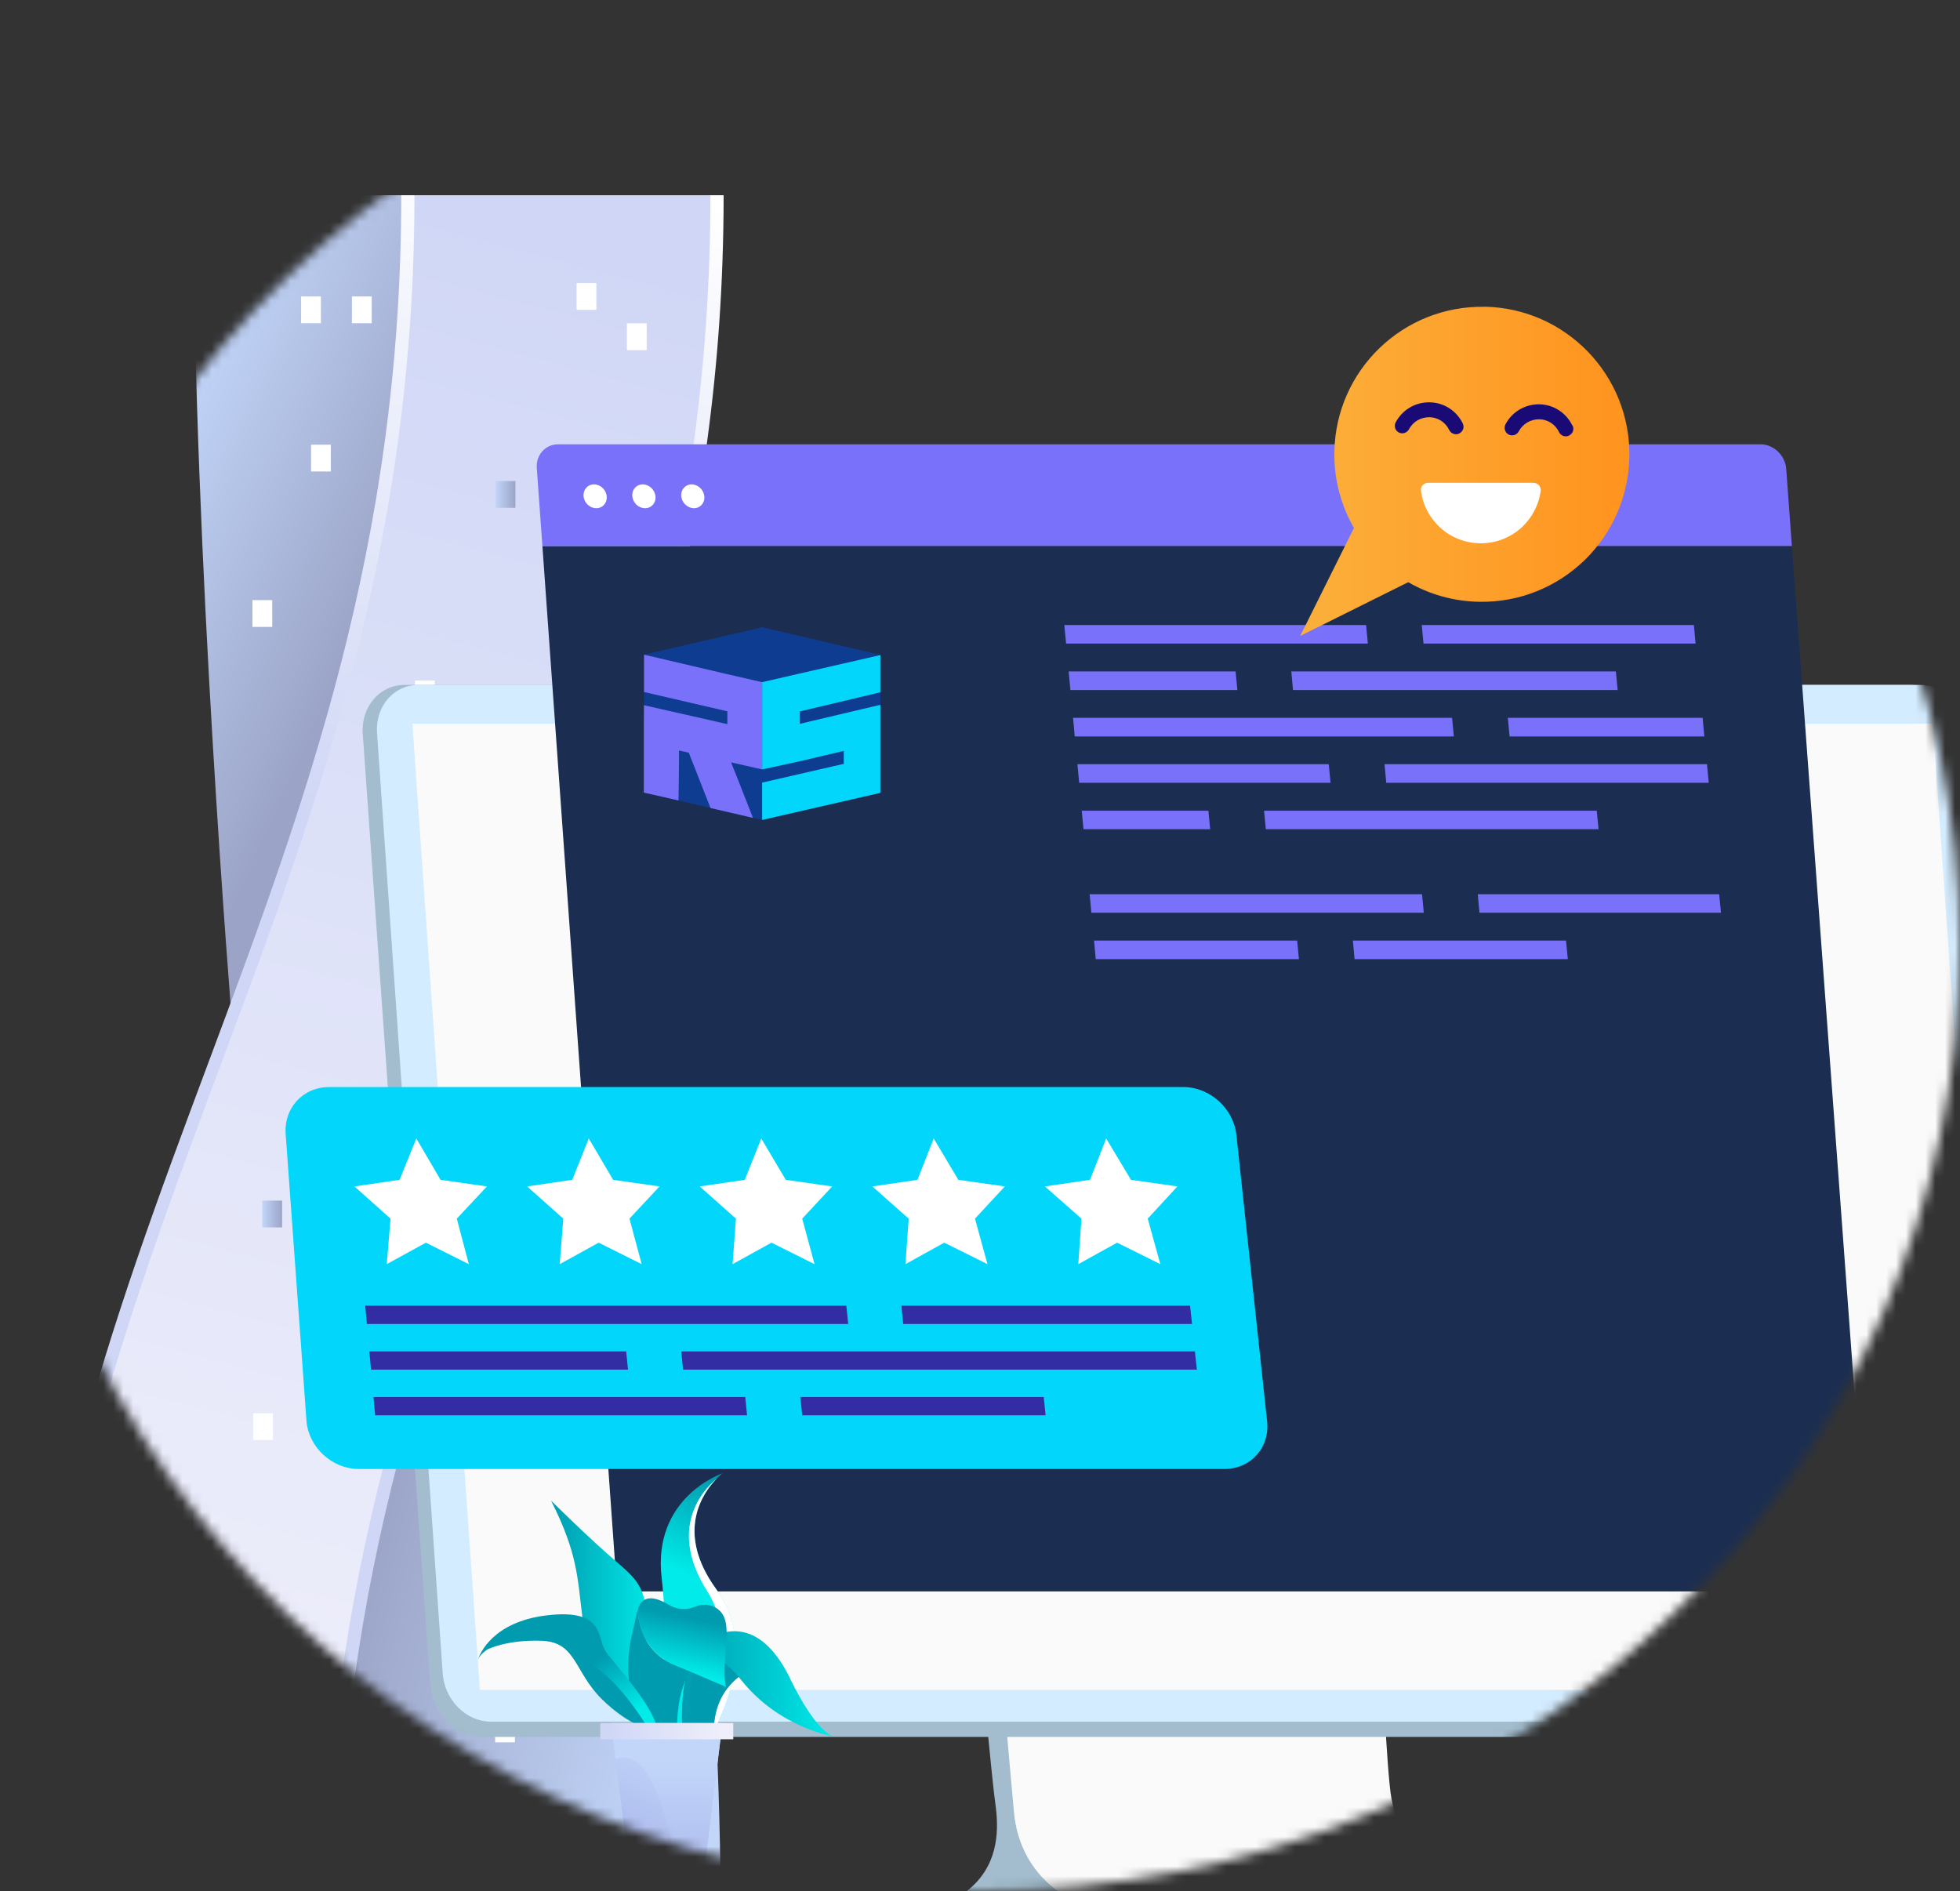 <svg xmlns="http://www.w3.org/2000/svg" width="199" height="192" viewBox="0 0 199 192" fill="none"><rect x="0" y="0" width="199" height="192" fill="#333333" stroke="none"/><mask id="mask0_177_2138" style="mask-type:luminance" maskUnits="userSpaceOnUse" x="0" y="0" width="199" height="192"><path d="M99.5 192C154.452 192 199 149.019 199 96C199 42.981 154.452 0 99.5 0C44.548 0 0 42.981 0 96C0 149.019 44.548 192 99.5 192Z" fill="white"></path></mask><g mask="url(#mask0_177_2138)"><path d="M23.54 103.56C23.54 103.56 33.45 74.55 36.14 65.19C39.76 52.59 41.51 19.82 41.51 19.82H19.64C19.64 56.05 23.54 103.56 23.54 103.56Z" fill="url(#paint0_linear_177_2138)"></path><path d="M64.88 75.45C64.88 75.45 42.41 135.99 38.16 154.41C34.53 170.12 32.92 195.75 32.92 195.75H73.18C73.18 133.92 59.76 98.22 64.88 75.45Z" fill="url(#paint1_linear_177_2138)"></path><path d="M2.29 195.75H33.96C33.96 125.03 73.17 90.98 73.17 19.82H41.5C41.51 90.98 2.29 125.03 2.29 195.75Z" fill="url(#paint2_linear_177_2138)"></path><path d="M1.53 195.75H2.87C2.87 125.03 42.08 90.98 42.08 19.82H40.74C40.74 90.98 1.53 125.03 1.53 195.75Z" fill="url(#paint3_linear_177_2138)"></path><path d="M32.92 195.75H34.26C34.26 125.03 73.47 90.98 73.47 19.82H72.13C72.13 90.98 32.91 125.03 32.91 195.75H32.92Z" fill="url(#paint4_linear_177_2138)"></path><path d="M60.55 28.74H58.54V31.46H60.55V28.74Z" fill="white"></path><path d="M65.66 32.83H63.65V35.55H65.66V32.83Z" fill="white"></path><path d="M37.74 30.1H35.73V32.82H37.74V30.1Z" fill="white"></path><path d="M52.28 174.18H50.27V176.9H52.28V174.18Z" fill="white"></path><path d="M32.58 30.1H30.57V32.82H32.58V30.1Z" fill="white"></path><path d="M44.14 69.1H42.13V71.82H44.14V69.1Z" fill="white"></path><path d="M42.56 77.37H40.55V80.09H42.56V77.37Z" fill="white"></path><path d="M23.81 22.08H21.8V24.8H23.81V22.08Z" fill="white"></path><path d="M33.59 45.15H31.58V47.87H33.59V45.15Z" fill="white"></path><path d="M60.55 139.41H58.54V142.13H60.55V139.41Z" fill="white"></path><path d="M51.33 77.12H49.32V79.84H51.33V77.12Z" fill="white"></path><path d="M65.08 127.17H63.07V129.89H65.08V127.17Z" fill="white"></path><path d="M60.04 113.91H58.03V116.63H60.04V113.91Z" fill="white"></path><path d="M61.56 61.33H59.55V64.05H61.56V61.33Z" fill="white"></path><path d="M50.32 138.05H48.31V140.77H50.32V138.05Z" fill="white"></path><path d="M60.55 146.85H58.54V149.57H60.55V146.85Z" fill="white"></path><path d="M27.64 60.93H25.63V63.65H27.64V60.93Z" fill="white"></path><path d="M28.44 167.06H26.43V169.78H28.44V167.06Z" fill="white"></path><path d="M41.55 110.85H39.54V113.57H41.55V110.85Z" fill="white"></path><path d="M41.55 117.36H39.54V120.08H41.55V117.36Z" fill="white"></path><path d="M59.55 103.44H57.54V106.16H59.55V103.44Z" fill="white"></path><path d="M16.69 158.84H14.68V161.56H16.69V158.84Z" fill="white"></path><path d="M27.71 143.49H25.7V146.21H27.71V143.49Z" fill="white"></path><path d="M52.33 48.84H50.32V51.56H52.33V48.84Z" fill="url(#paint5_linear_177_2138)"></path><path d="M28.64 121.9H26.63V124.62H28.64V121.9Z" fill="url(#paint6_linear_177_2138)"></path><path d="M48.82 92.72H46.81V95.44H48.82V92.72Z" fill="url(#paint7_linear_177_2138)"></path><path d="M34.93 133.44H32.92V136.16H34.93V133.44Z" fill="url(#paint8_linear_177_2138)"></path><path d="M100.95 182.28C100.73 180.53 99.45 167.64 99.59 167.64H102.34L132.81 195.77C131.2 195.77 98.33 195.76 84.19 195.76C83.83 195.76 83.82 194.99 84.19 195C103.6 195.58 101.33 185.33 100.95 182.29V182.28Z" fill="#A3BDCE"></path><path d="M103.02 184.62C102.91 183.88 101.56 168.29 101.51 167.64L140.29 167.77C140.29 167.77 140.79 179.99 141.27 182.57C141.76 185.18 143.22 189.17 148.46 190.91C154.71 192.99 169.28 194.7 169.48 194.85C170.11 195.29 169.74 195.74 169.47 195.75H132.81C132.81 195.75 112.55 194 112.47 193.99C107.6 193.29 103.76 189.82 103.02 184.62Z" fill="#FAFAFA"></path><path d="M41.07 69.54H193.87C196.4 69.54 199.67 71.82 199.86 74.57L206.57 170.69C206.76 173.44 205.13 176.35 202.31 176.35H48.57C45.67 176.35 43.85 173.43 43.66 170.69L36.83 74.51C36.64 71.77 38.54 69.54 41.07 69.54Z" fill="#A3BDCE"></path><path d="M42.49 69.54H194.94C197.45 69.54 199.64 71.73 199.83 74.43L206.5 169.91C206.69 172.61 204.81 174.8 202.3 174.8H49.84C47.33 174.8 45.14 172.61 44.95 169.91L38.28 74.43C38.09 71.73 39.97 69.54 42.48 69.54H42.49Z" fill="#D4ECFF"></path><path d="M48.72 171.57H203.09L196.24 73.48H41.87L48.72 171.57Z" fill="#FAFAFA"></path><path d="M181.93 55.44L189.6 159.16C189.73 160.5 188.76 161.58 187.42 161.58H65.08C63.74 161.58 62.58 160.49 62.48 159.16L55.07 55.44H181.92H181.93Z" fill="#1B2E51"></path><path d="M56.68 45.11H178.76C180.05 45.11 181.21 46.19 181.35 47.53L181.93 55.44H55.07L54.5 47.53C54.4 46.19 55.38 45.11 56.67 45.11H56.68Z" fill="#7A71FA"></path><path d="M70.22 49.18C70.87 49.18 71.45 49.72 71.51 50.39C71.58 51.06 71.1 51.6 70.46 51.6C69.82 51.6 69.23 51.06 69.17 50.39C69.1 49.72 69.58 49.18 70.22 49.18Z" fill="white"></path><path d="M65.26 49.18C65.91 49.18 66.49 49.72 66.55 50.39C66.62 51.06 66.14 51.6 65.49 51.6C64.84 51.6 64.26 51.06 64.2 50.39C64.13 49.72 64.61 49.18 65.26 49.18Z" fill="white"></path><path d="M60.31 49.18C60.96 49.18 61.54 49.72 61.6 50.39C61.66 51.06 61.19 51.6 60.54 51.6C59.89 51.6 59.31 51.06 59.25 50.39C59.19 49.72 59.66 49.18 60.31 49.18Z" fill="white"></path><path d="M108.68 70.06H125.63L125.45 68.17H108.5L108.68 70.06Z" fill="#7A71FA"></path><path d="M108.24 65.34H138.88L138.7 63.46H108.06L108.24 65.34Z" fill="#7A71FA"></path><path d="M131.28 70.06H164.24L164.06 68.17H131.11L131.28 70.06Z" fill="#7A71FA"></path><path d="M153.27 74.77H173.04L172.87 72.88H153.09L153.27 74.77Z" fill="#7A71FA"></path><path d="M140.75 79.48H173.49L173.31 77.59H140.57L140.75 79.48Z" fill="#7A71FA"></path><path d="M128.52 84.19H162.3L162.12 82.31H128.34L128.52 84.19Z" fill="#7A71FA"></path><path d="M144.53 65.34H172.15L171.98 63.46H144.35L144.53 65.34Z" fill="#7A71FA"></path><path d="M137.53 97.38H159.18L159 95.5H137.36L137.53 97.38Z" fill="#7A71FA"></path><path d="M150.21 92.67H174.73L174.55 90.79H150.04L150.21 92.67Z" fill="#7A71FA"></path><path d="M109.12 74.77H147.61L147.43 72.88H108.95L109.12 74.77Z" fill="#7A71FA"></path><path d="M109.57 79.48H135.09L134.91 77.59H109.39L109.57 79.48Z" fill="#7A71FA"></path><path d="M110.01 84.19H122.87L122.69 82.31H109.83L110.01 84.19Z" fill="#7A71FA"></path><path d="M111.25 97.38H131.88L131.7 95.5H111.08L111.25 97.38Z" fill="#7A71FA"></path><path d="M110.81 92.67H144.56L144.38 90.79H110.63L110.81 92.67Z" fill="#7A71FA"></path><path d="M128.65 144.3L125.53 115.22C125.24 112.54 122.84 110.37 120.16 110.37H33.42C30.74 110.37 28.77 112.54 29.01 115.22L31.12 144.3C31.36 146.98 33.74 149.15 36.43 149.15H124.29C126.99 149.15 128.94 146.98 128.65 144.3Z" fill="#03D6FB"></path><path d="M110.67 119.79L112.31 115.59L114.83 119.79L119.54 120.46L116.53 123.73L117.81 128.35L113.42 126.17L109.48 128.35L109.8 123.73L106.09 120.46L110.67 119.79Z" fill="white"></path><path d="M93.15 119.79L94.8 115.59L97.3 119.79L102.02 120.46L98.99 123.73L100.26 128.35L95.87 126.17L91.93 128.35L92.26 123.73L88.57 120.46L93.15 119.79Z" fill="white"></path><path d="M75.62 119.79L77.29 115.59L79.78 119.79L84.49 120.46L81.45 123.73L82.7 128.35L78.33 126.17L74.38 128.35L74.72 123.73L71.04 120.46L75.62 119.79Z" fill="white"></path><path d="M58.1 119.79L59.78 115.59L62.25 119.79L66.96 120.46L63.91 123.73L65.15 128.35L60.78 126.17L56.83 128.35L57.19 123.73L53.52 120.46L58.1 119.79Z" fill="white"></path><path d="M40.57 119.79L42.27 115.59L44.73 119.79L49.44 120.46L46.38 123.73L47.6 128.35L43.24 126.17L39.27 128.35L39.65 123.73L35.99 120.46L40.57 119.79Z" fill="white"></path><path d="M37.67 139.06H63.76L63.58 137.21H37.5L37.67 139.06Z" fill="#332DA4"></path><path d="M37.25 134.43H86.12L85.93 132.57H37.08L37.25 134.43Z" fill="#332DA4"></path><path d="M69.35 139.06H121.52L121.32 137.21H69.17L69.35 139.06Z" fill="#332DA4"></path><path d="M81.45 143.7H106.16L105.97 141.84H81.26L81.45 143.7Z" fill="#332DA4"></path><path d="M91.7 134.43H121.03L120.83 132.57H91.52L91.7 134.43Z" fill="#332DA4"></path><path d="M38.09 143.7H75.85L75.67 141.84H37.92L38.09 143.7Z" fill="#332DA4"></path><path d="M150.71 31.15C142.44 31.01 135.62 37.6 135.48 45.88C135.43 48.69 136.16 51.33 137.47 53.6L132.01 64.57L142.98 59.11C145.11 60.34 147.57 61.06 150.2 61.1C158.47 61.24 165.29 54.65 165.43 46.37C165.57 38.1 158.97 31.28 150.7 31.14L150.71 31.15Z" fill="url(#paint9_linear_177_2138)"></path><path d="M145.14 40.85C145.14 40.85 145.1 40.85 145.07 40.85C143.65 40.85 142.37 41.63 141.7 42.89C141.51 43.26 141.65 43.72 142.02 43.91C142.2 44 142.41 44.02 142.6 43.96C142.79 43.9 142.95 43.77 143.05 43.59C143.46 42.82 144.23 42.36 145.12 42.36C145.99 42.37 146.76 42.87 147.14 43.66C147.27 43.92 147.54 44.09 147.83 44.09C147.89 44.09 147.94 44.09 148 44.07C148.06 44.06 148.11 44.04 148.16 44.01C148.34 43.92 148.48 43.77 148.55 43.58C148.62 43.39 148.6 43.18 148.52 43C147.89 41.7 146.6 40.87 145.16 40.85H145.14Z" fill="#1A0A76"></path><path d="M159.64 43.199C159.01 41.899 157.72 41.069 156.28 41.049C154.83 41.039 153.52 41.809 152.85 43.089C152.76 43.269 152.74 43.469 152.8 43.669C152.86 43.859 152.99 44.019 153.17 44.119C153.54 44.309 154 44.169 154.2 43.799C154.61 43.029 155.41 42.569 156.27 42.569C157.14 42.579 157.91 43.079 158.29 43.869C158.42 44.139 158.68 44.299 158.97 44.299C159.03 44.299 159.09 44.299 159.15 44.279C159.2 44.269 159.26 44.249 159.31 44.219C159.49 44.129 159.63 43.979 159.7 43.789C159.77 43.599 159.75 43.389 159.67 43.209L159.64 43.199Z" fill="#1A0A76"></path><path d="M155.7 49.02C156.13 49.02 156.48 49.4 156.43 49.83C156.27 51.059 155.74 52.169 154.97 53.059C153.85 54.349 152.19 55.16 150.35 55.16C148.5 55.16 146.85 54.349 145.73 53.059C144.95 52.169 144.43 51.059 144.27 49.83C144.21 49.4 144.56 49.02 145 49.02H155.72H155.7Z" fill="white"></path><path d="M73.35 149.59C73.35 149.59 66.21 151.99 67.18 160.22C68.15 168.45 66.75 178.48 66.75 178.48H70.82C70.82 178.48 78.07 168.71 72.73 161.38C67.39 154.06 73.35 149.59 73.35 149.59Z" fill="url(#paint10_linear_177_2138)"></path><path d="M72.79 150.1C71.49 151.17 67.71 155.07 71.78 161.52C76.62 169.18 68.73 178.45 68.73 178.45L66.78 178.32C66.77 178.42 66.76 178.48 66.76 178.48H70.83C70.83 178.48 78.08 168.71 72.74 161.38C68.45 155.5 71.44 151.47 72.79 150.1Z" fill="white"></path><path d="M65.54 169.37C65.92 162.07 65.63 161.15 62.79 158.74C59.95 156.33 55.95 152.36 55.95 152.36C58.68 157.76 58.62 160.21 59.13 164.18C59.53 167.26 64.15 173.41 66.21 176.01C65.75 174.95 65.35 172.99 65.54 169.37Z" fill="url(#paint11_linear_177_2138)"></path><path d="M67.19 177.23C67.19 177.23 66.81 176.77 66.21 176.02C66.67 177.09 67.19 177.23 67.19 177.23Z" fill="url(#paint12_linear_177_2138)"></path><path d="M64.16 165.98C62.74 172.05 65.76 176.13 65.76 176.13H68.73C68.72 174.04 68.87 172.03 69.85 170C69.9 169.89 69.96 169.79 70.03 169.7C69.61 169.5 69.14 169.31 68.63 169.11C63.14 167 65.58 159.92 64.16 165.99V165.98Z" fill="#009BAF"></path><path d="M71.86 167.5C68.84 169.03 69.72 175.57 69.72 175.57L72.55 176.59C72.55 176.59 72.04 173.61 73.97 171.28C75.9 168.95 77.17 169.85 77.17 169.85C77.17 169.85 74.88 165.98 71.86 167.5Z" fill="#009BAF"></path><path d="M57.4 164.41C52.34 164.41 49.5 167.46 49.5 167.46C49.5 167.46 51.47 166.46 55 166.59C58.53 166.72 58.27 169.71 61.1 172.51C63.93 175.31 66.3 175.71 66.3 175.71C66.3 175.71 62.55 170.28 59.8 166.59C59.32 165.94 59.79 164.41 57.4 164.41Z" fill="#009BAF"></path><path d="M48.52 168.51C48.5 168.56 48.49 168.59 48.49 168.59C48.49 168.59 48.49 168.56 48.52 168.51Z" fill="#FAF8FB"></path><path d="M61.51 167.68C60.57 166.41 61.55 163.28 55.51 164.01C50 164.67 48.71 167.94 48.52 168.5C48.66 168.14 49.54 166.66 54.85 165.46C60.96 164.08 57.72 167.24 60.48 169.24C63.24 171.24 65.49 174.98 65.49 174.98C65.49 174.98 67.05 177.6 66.69 175.42C66.33 173.24 62.44 168.95 61.49 167.68H61.51Z" fill="url(#paint13_linear_177_2138)"></path><path d="M80.22 170.41C77.46 164.78 74.12 165.14 71.9 166.38C68.75 168.13 69.27 175.43 69.27 175.43L69.72 175.58C69.72 175.58 69.79 174.16 70.03 171.73C70.27 169.3 71.46 165.84 75.31 170.64C79.16 175.44 84.61 176.3 84.61 176.3C84.61 176.3 82.97 176.05 80.21 170.42L80.22 170.41Z" fill="url(#paint14_linear_177_2138)"></path><path d="M72.92 163.4C72.05 162.76 71.17 162.87 70.49 163.16C69.63 163.52 68.66 163.4 67.87 162.92C64.97 161.16 64.74 163.58 64.74 163.58L64.82 164.23C64.82 164.23 64.82 164.24 64.82 164.25C65.03 165.46 65.71 167.98 68.62 169.1C69.14 169.3 73.71 171.28 73.71 171.28C73.09 168.77 74.69 164.7 72.91 163.4H72.92Z" fill="url(#paint15_linear_177_2138)"></path><path d="M64.62 195.63H70.79L73.35 174.95H62.05L64.62 195.63Z" fill="url(#paint16_linear_177_2138)"></path><path style="mix-blend-mode:multiply" d="M62.5 178.57C62.94 178.49 62.93 178.44 63.37 178.44C67.84 178.44 69.55 194.53 69.23 195.62H70.79L73.35 174.94H62.05L62.5 178.56V178.57Z" fill="url(#paint17_linear_177_2138)"></path><path d="M74.45 174.95H60.95V176.59H74.45V174.95Z" fill="url(#paint18_linear_177_2138)"></path><path d="M77.38 63.69L65.4 66.46L65.38 80.47L77.38 83.24L89.38 80.49V66.49L77.38 63.68V63.69Z" fill="#0D3C90"></path><path d="M81.21 72.21V73.49L89.38 71.56V80.5L77.38 83.25V79.46L84.51 77.82L85.66 77.56H85.67V76.24H85.66L81.21 77.29L77.38 78.12V69.26L81.21 68.38L89.38 66.51V70.29L85.01 71.33L81.21 72.23V72.21Z" fill="#03D6FB"></path><path d="M77.38 69.26V78.12L74.3 77.42H74.23L74.81 78.86L76.45 83.04L72.14 82.04L70.5 77.86L69.93 76.42L68.94 76.2V77.5L68.89 81.27L65.54 80.51L65.37 80.48V75.31L65.38 71.6L73.84 73.52H73.85V72.22H73.84L65.39 70.26V66.47L73.84 68.45L77.37 69.26H77.38Z" fill="#7A71FA"></path></g><defs><linearGradient id="paint0_linear_177_2138" x1="11.84" y1="52.34" x2="36.74" y2="63.6" gradientUnits="userSpaceOnUse"><stop stop-color="#C2D6FA"></stop><stop offset="1" stop-color="#9BA4C6"></stop></linearGradient><linearGradient id="paint1_linear_177_2138" x1="78.56" y1="143.63" x2="43.14" y2="134.04" gradientUnits="userSpaceOnUse"><stop stop-color="#C2D6FA"></stop><stop offset="1" stop-color="#9BA4C6"></stop></linearGradient><linearGradient id="paint2_linear_177_2138" x1="19.45" y1="176.96" x2="59.71" y2="24.64" gradientUnits="userSpaceOnUse"><stop stop-color="#EFEFFB"></stop><stop offset="1" stop-color="#D0D7F6"></stop></linearGradient><linearGradient id="paint3_linear_177_2138" x1="45.05" y1="13.78" x2="28.17" y2="82.13" gradientUnits="userSpaceOnUse"><stop stop-color="white"></stop><stop offset="1" stop-color="#D0D7F6"></stop></linearGradient><linearGradient id="paint4_linear_177_2138" x1="74.64" y1="21.09" x2="57.76" y2="89.44" gradientUnits="userSpaceOnUse"><stop stop-color="white"></stop><stop offset="1" stop-color="#D0D7F6"></stop></linearGradient><linearGradient id="paint5_linear_177_2138" x1="50.32" y1="50.2" x2="52.33" y2="50.2" gradientUnits="userSpaceOnUse"><stop stop-color="#C2D6FA"></stop><stop offset="1" stop-color="#9BA4C6"></stop></linearGradient><linearGradient id="paint6_linear_177_2138" x1="26.63" y1="123.26" x2="28.64" y2="123.26" gradientUnits="userSpaceOnUse"><stop stop-color="#C2D6FA"></stop><stop offset="1" stop-color="#9BA4C6"></stop></linearGradient><linearGradient id="paint7_linear_177_2138" x1="46.81" y1="94.08" x2="48.81" y2="94.08" gradientUnits="userSpaceOnUse"><stop stop-color="#C2D6FA"></stop><stop offset="1" stop-color="#9BA4C6"></stop></linearGradient><linearGradient id="paint8_linear_177_2138" x1="32.92" y1="134.8" x2="34.93" y2="134.8" gradientUnits="userSpaceOnUse"><stop stop-color="#C2D6FA"></stop><stop offset="1" stop-color="#9BA4C6"></stop></linearGradient><linearGradient id="paint9_linear_177_2138" x1="132.02" y1="47.86" x2="165.44" y2="47.86" gradientUnits="userSpaceOnUse"><stop stop-color="#FBB03B"></stop><stop offset="1" stop-color="#FF931E"></stop></linearGradient><linearGradient id="paint10_linear_177_2138" x1="76.11" y1="151.62" x2="72.11" y2="160.85" gradientUnits="userSpaceOnUse"><stop stop-color="#009BAF"></stop><stop offset="1" stop-color="#00EBE9"></stop></linearGradient><linearGradient id="paint11_linear_177_2138" x1="55.95" y1="164.19" x2="66.21" y2="164.19" gradientUnits="userSpaceOnUse"><stop stop-color="#009BAF"></stop><stop offset="1" stop-color="#00EBE9"></stop></linearGradient><linearGradient id="paint12_linear_177_2138" x1="66.21" y1="176.62" x2="67.19" y2="176.62" gradientUnits="userSpaceOnUse"><stop stop-color="#009BAF"></stop><stop offset="1" stop-color="#00EBE9"></stop></linearGradient><linearGradient id="paint13_linear_177_2138" x1="56.99" y1="170.65" x2="60.35" y2="176.23" gradientUnits="userSpaceOnUse"><stop stop-color="#009BAF"></stop><stop offset="1" stop-color="#00EBE9"></stop></linearGradient><linearGradient id="paint14_linear_177_2138" x1="69.24" y1="170.96" x2="84.62" y2="170.96" gradientUnits="userSpaceOnUse"><stop stop-color="#009BAF"></stop><stop offset="1" stop-color="#00EBE9"></stop></linearGradient><linearGradient id="paint15_linear_177_2138" x1="69.92" y1="164.23" x2="68.76" y2="169.59" gradientUnits="userSpaceOnUse"><stop stop-color="#009BAF"></stop><stop offset="1" stop-color="#00EBE9"></stop></linearGradient><linearGradient id="paint16_linear_177_2138" x1="69.68" y1="178.41" x2="64.55" y2="189.25" gradientUnits="userSpaceOnUse"><stop stop-color="#C2D6FA"></stop><stop offset="1" stop-color="#A9B5EA"></stop></linearGradient><linearGradient id="paint17_linear_177_2138" x1="67.7" y1="178.66" x2="67.7" y2="193.16" gradientUnits="userSpaceOnUse"><stop stop-color="#C2D6FA"></stop><stop offset="1" stop-color="#A9B5EA"></stop></linearGradient><linearGradient id="paint18_linear_177_2138" x1="73.32" y1="175.69" x2="61.9" y2="175.85" gradientUnits="userSpaceOnUse"><stop stop-color="#EFEFFB"></stop><stop offset="1" stop-color="#D0D7F6"></stop></linearGradient></defs></svg>